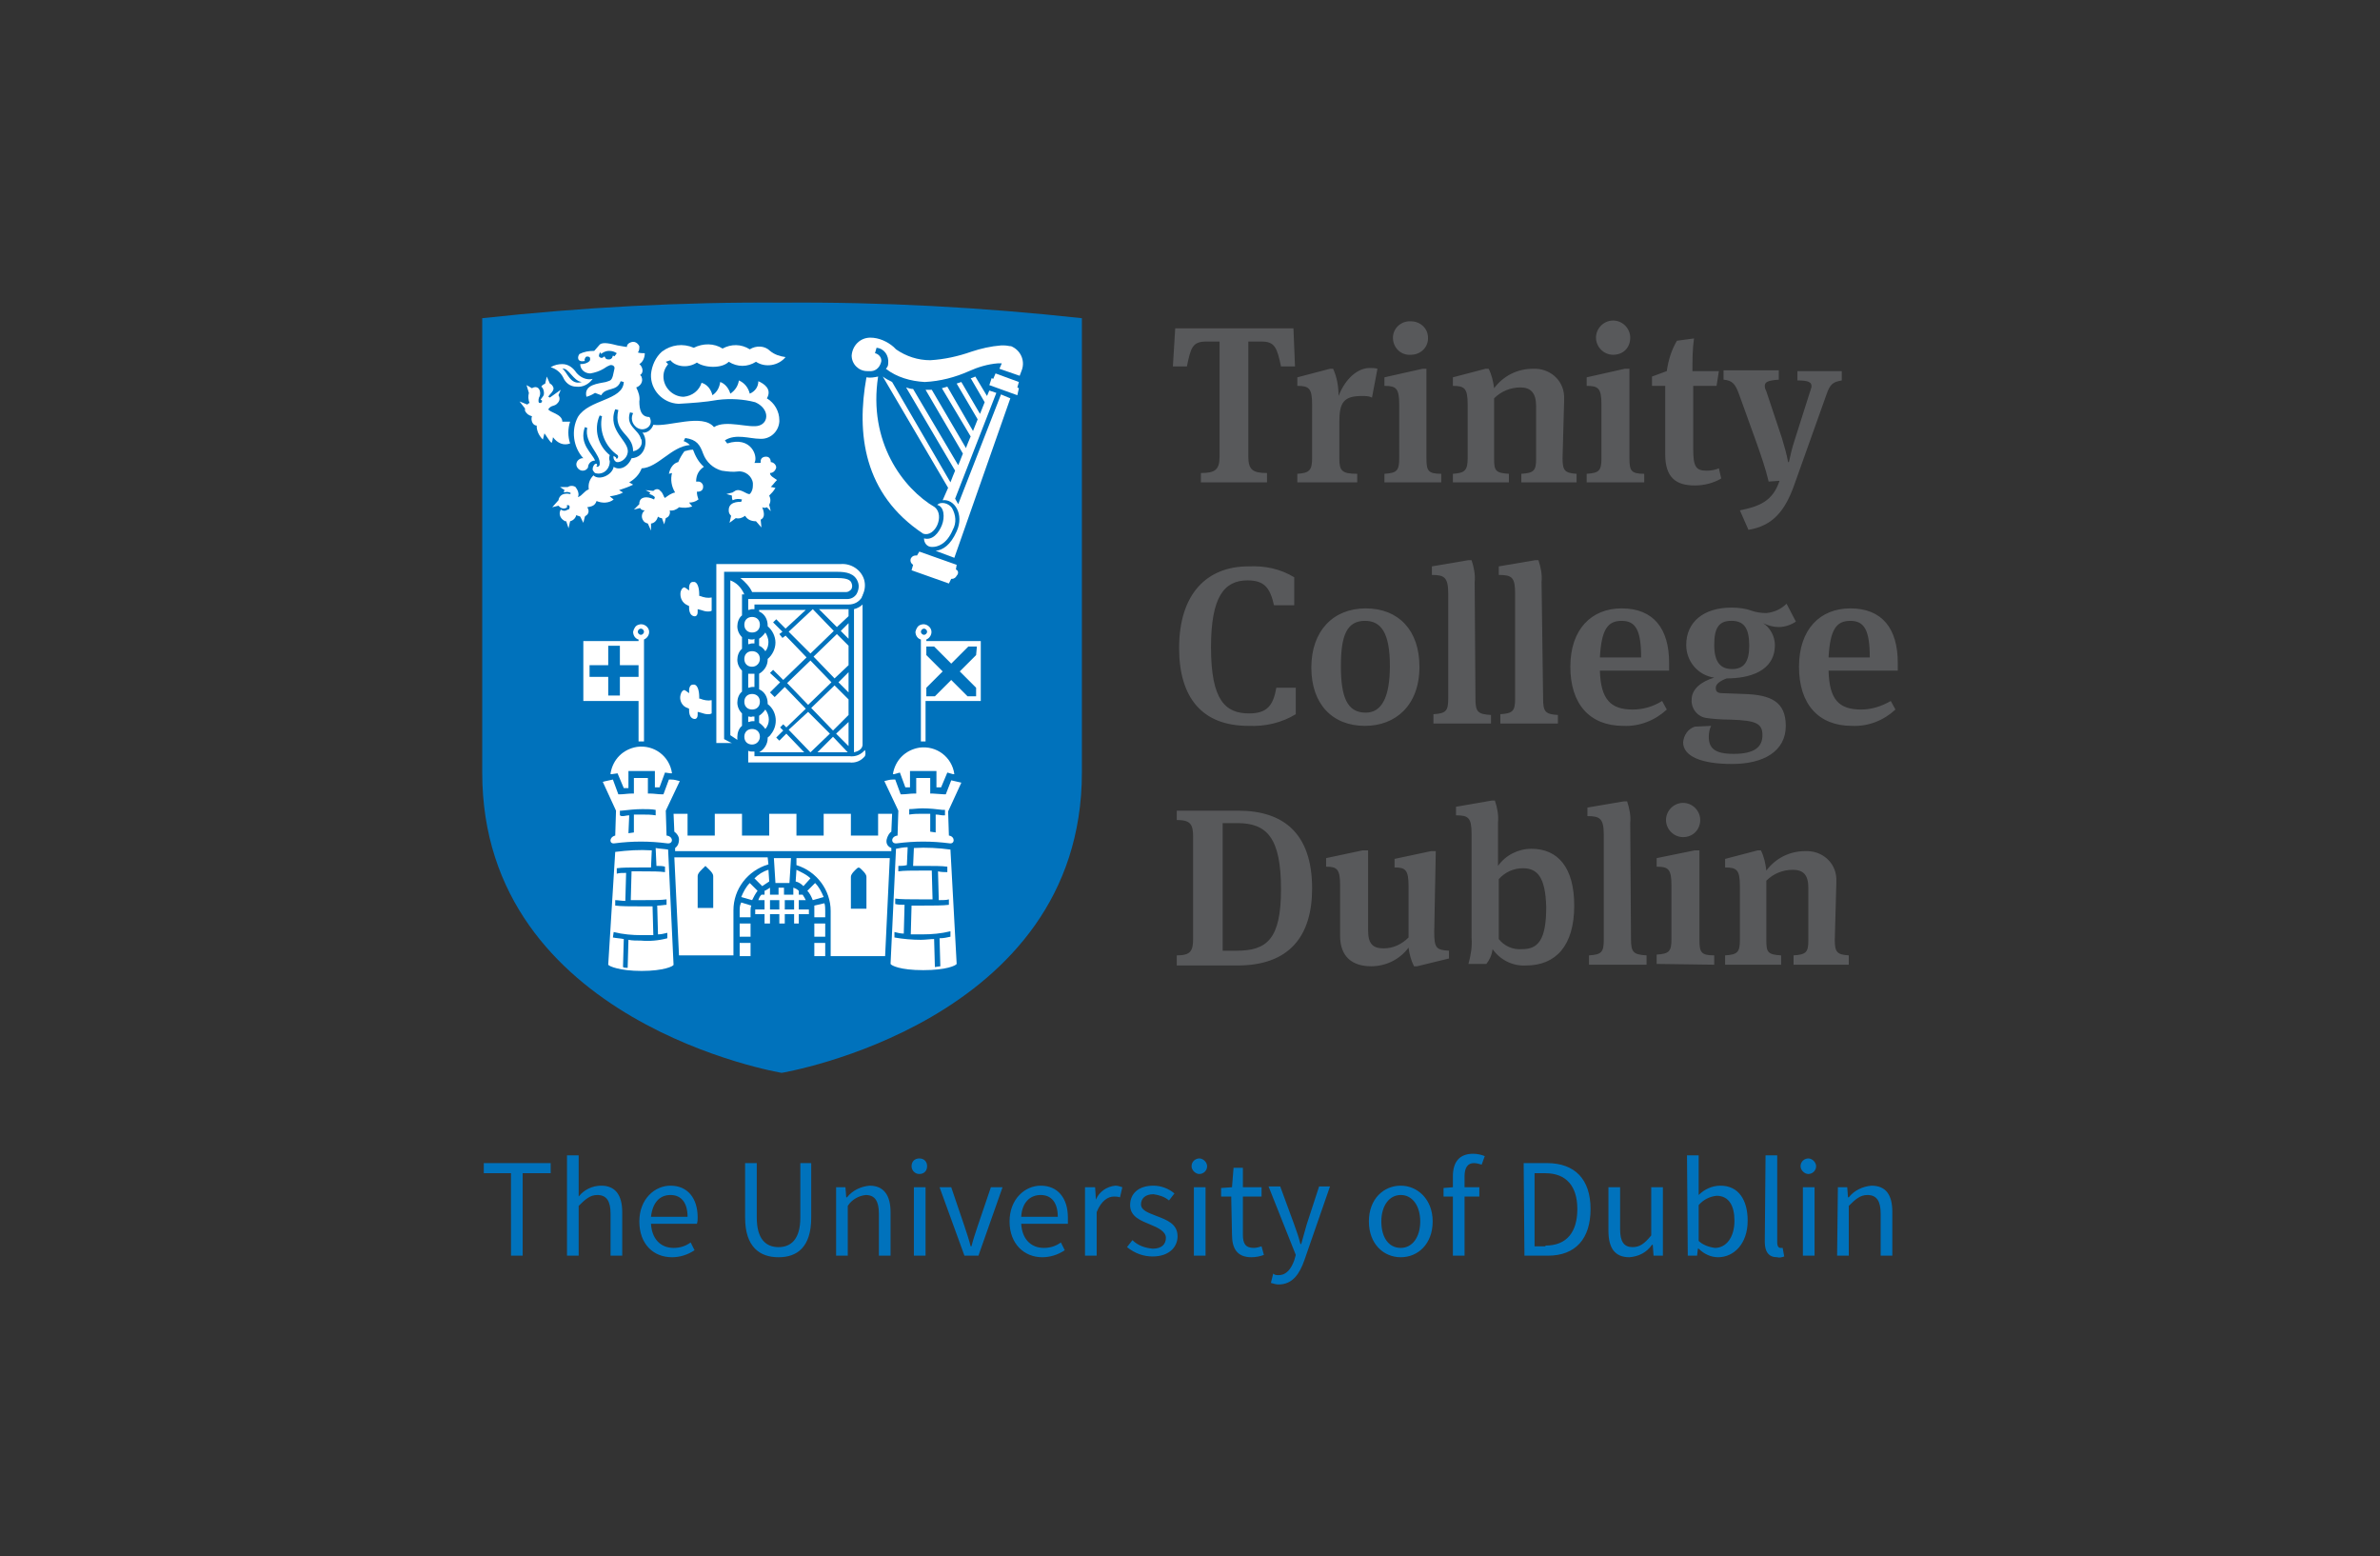 <svg xmlns="http://www.w3.org/2000/svg" xml:space="preserve" id="Layer_1" x="0" y="0" style="enable-background:new 0 0 306 200" viewBox="0 0 306 200"><rect x="0" y="0" width="306" height="200" fill="#333333" stroke="none"/><style>.st0{fill:#0072bc}.st1{fill:#fff}.st2{fill:#58595b}</style><path d="M139.1 40.9v58.4c0 32.2-38.6 38.6-38.6 38.6S62 131.5 62 99.3V40.9c12.8-1.4 25.7-2.1 38.6-2 12.8-.1 25.7.6 38.5 2" class="st0"></path><path d="M72.4 48.5c.3.7.9 1.2 1.7 1.2.8.1 1.6-.3 2.1-1-.8.2-1.6-.2-2.1-.8-.4-.6-1-1.1-1.8-1.1-.5 0-1 .1-1.5.4.7.2 1.3.7 1.6 1.3m2.4.6c-1.5.5-1.9-1.4-2.5-1.7.8-.2 1.4 1.6 2.5 1.7M89.6 46.6c1 .7 3.2.8 4.1-.1 1.1.7 2.4.7 3.5 0 1.2.8 2.9.5 3.8-.6-.7-.1-1.4-.3-2-.8-.7-.7-1.8-.7-2.6-.2-1.1-.7-2.4-.7-3.5-.1-1.1-.7-2.5-.7-3.7-.1-1.4-.6-2.9-.4-4.1.5-.8.7-1.3 1.8-1.4 2.9-.1 2 1.5 3.7 3.5 3.8h.1c1.7-.1 3.3-.2 5-.5 1.6-.2 3.3-.1 4.8.3 1.8.8 1.8 2.6.5 3-1.2.4-4.3-.8-5.8.2-1.5-1.8-5.8 0-7.8-.3-.2.6-.8 1.1-1.4 1 .8 1 .4 3.2-1.4 3.3-.5 1.2-1.6 1.6-2.3 1.1-.2 1.1-1.9 1.8-2.6 1.1-.5.5-.7 1.1-.6 1.8-.6.2-.8.8-1.4 1 .2-.4 0-.9-.3-1.3-.3-.2-.7-.2-1 0h-1l.6.4c-.1.1-.1.2-.1.3.3-.1.7-.1.9.1l-.1.1c-.9-.2-1.4.2-1.5.8l-.8.9.8-.2c.1.1.3.3.4.3.2.1.5.1.7-.1.1-.2-.1-.2-.1-.2.2-.1.3-.1.4 0 .1.2 0 .4-.1.5H73c-.3.2-.6.2-.9 0-.3.5-.1 1.1.4 1.4.1.1.2.1.3.1l.3.9.2-.9c.4-.1.7-.4.8-.8.1.1.3.1.5.2l.4.8.2-.8.1-.1c.4-.2.5-.7.2-1.1.6-.1 1-.2 1.2-.8.7.3 1.6.3 2.2-.2l-.5-.4c.6-.1 1.2-.2 1.7-.5l-.5-.3c.6-.2 1.2-.4 1.8-.7l-.5-.3c.7-.4 1.3-1 1.6-1.8 2.1-.1 3.8-2.8 6.2-3-.2-.2-.5-.4-.8-.5l.2-.4c1.5.2 1.9.9 2.3 2 .4 1.1 1.3 1.9 2.4 2.2.7.1 1.4.2 2.1.1.9-.1 1.8.6 1.9 1.5v.3c0 .4-.1.8-.4 1.1-.4.1-1.2-.8-1.9-.4-.1.1-.2.1-.3.2l-.8.2.7.2c0 .2 0 .4.1.6.4-.2.8-.2 1.2-.1l-.1.3c-.4 0-1.7 0-1.6 1.2 0 .2.1.4.3.6l-.2.9.8-.6c.4.1.8 0 1.2-.3.3.5.8.7 1.4.7l.7.8-.1-1c.4-.2.6-.6.2-1.6.2.1.4.1.6 0l.5.5-.2-.8c.2-.4.2-.8 0-1.2.3-.3.6-.6.8-1-.2 0-.4-.1-.6-.1.3-.3.5-.6.8-.9-.4-.3-.9-.5-.9-.9.4 0 .7-.3.8-.7 0-.4-.4-.7-.7-.7 0-.4-.2-.7-.6-.7s-.7.2-.7.6v.2H97c.5-.8-.4-3.5-3.5-2.5l-.3-.4c1.4-.9 3.2-.2 4.5-.2 1.3.1 2.4-.9 2.5-2.2V54c0-1.1-.6-2.2-1.6-2.8.7-1.2-.4-1.9-1.1-2.2 0 .7-.4 1.3-1.1 1.6-.2-.8-.7-1.4-1.4-1.7-.1.7-.5 1.3-1.1 1.7-.2-.7-.7-1.3-1.3-1.5-.1.7-.4 1.3-1 1.7-.2-.8-.7-1.4-1.4-1.6-.3 1-1.2 1.7-2.3 1.8-1.4 0-2.6-1.2-2.6-2.6 0-.6.2-1.1.6-1.6l-.3-.3.6-.2c.6.8 2.2 1.1 3.4.3" class="st1"></path><path d="M90.5 60c-.7-.6-1.1-1.4-1.4-2.2-.4 0-.7.1-1.1.2-.3.4-.6.9-.8 1.4 0 0-.9.1-1.2 1.5l.4-.1c-.2.8-.1 1.7.4 2.5-.5.1-.9.4-1.3.7-.2-.1-.2-.6-.6-.9-.2-.3-.6-.3-.9 0l-1-.1.6.3c0 .1-.1.1-.1.2.3.1.5.2.7.4l-.1.3c-1-.5-1.8-.3-1.9.4v.2l-.7.7.8-.2c.1.2.3.3.6.3-.4.3-.5.9-.2 1.3.1.2.3.3.6.4l.4.9v-.9c.6-.1.8-.6.9-.9.1.1.3.2.5.2l.3.8.2-.8c.1 0 .1-.1.2-.1.3-.2.4-.6.3-.9.4.1.9-.1 1.2-.4.6.1 1.1.1 1.7-.1l-.4-.5c.4 0 .8-.1 1.2-.4-.1-.3-.2-.6-.2-1h.1c.4 0 .7-.2.7-.6v-.1c0-.3-.3-.6-.6-.6h-.3c0-.9.4-1.5 1-1.9M73.3 57c-.3-.9-.3-1.9 0-2.8h-1c0-1-1.7-1.2-1.8-1.6.4-.6.8-.3 1.2-.8.3-.3.3-.7.1-1l.3-.7-1.4 1-.2-.1c.1-.3.9-.8.6-1.3-.1-.2-.2-.3-.4-.4l-.4-.9-.2.9c-.2.1-.4.2-.5.4.3.2.4.8.3 1.1-.1.2-.3.4-.4.6.1 0 .1 0 .2.1 0 .2-.1.3-.3.3s-.2-.4-.1-.7c.2-.3.2-.8 0-1.1-.2-.3-.6-.3-.9-.1l-.7-.4.3 1c-.1.4-.1.9.1 1.3-.1 0-.2.1-.3.2l-1-.4.7.9v.3c.2.4.5.6.9.7-.2.5.1 1.2.6 1.2 0 .7.3 1.3.8 1.8l.2-.8c.1.1.7 1.1.9 1.2.1.1.2-.7.2-.7.6.8 1.4 1.1 2.2.8M75.2 46.4c-.1-.2 0-.3.1-.5.1-.1.3-.1.5 0 .1.1.1.4 0 .5-.3.3-.7.4-1.2.4 0 .7.6 1.2 1.3 1.2.6-.1 1.2-.3 1.7-.6.2-.1.4-.3.7-.4.3-.2.8 0 .7.4l-.2.9c-.2.7-.4.6-.9.8-.9.2-2.9.3-2.5 1.9.4-.1.8-.3 1.1-.5l.8.3c.6-1.1 2-.4 2.5-1.8l.4.1c-.1 2.4-4.5 2.2-5.9 4.5-.9 1.7-.6 3.9.7 5.3h-.2c-.4.1-.7.4-.7.8s.4.8.8.8c.3 0 .5-.1.7-.4 0-.5.4-.9.9-.9-.3-.9-2.1-2.1-1.3-4.3l.3.1c-.4 2 1.8 3.4 1.6 4.7 0 .2-.2.3-.3.3-.1 0-.2-.1 0-.2l-.1-.2c-.2 0-.3.1-.4.3-.1.2-.1.3-.1.5.1.2.2.3.3.4.3.1.6.1.9 0 .6-.2 1-.8 1-1.5-.1-.3-.1-.5 0-.8-1.5-1.2-2.1-3.3-1.3-5.1l.3.1c-.4 1.9.4 3.9 2 5 .1.1.1.3 0 .4-.1.1-.2.1-.2-.1l-.3-.2c-.1.3.1.7.4.8h.2c.6-.1 1.1-.6 1.2-1.2.3-1.5-2.7-2.8-1.6-5.6l.4.1c-.7 3 1.9 3 1.9 5.3.7-.1 1.2-.7 1.1-1.3 0-.1 0-.2-.1-.3-.3-1.2-2-1.6-1.4-3.4l.4.1c-.3.6-.2 1.3.4 1.8.4.3.9.4 1.4.1.5-.3.6-.9.3-1.4-1.1 0-1.3-1-1.3-2 .1-.6-.1-1.2-.4-1.8.6-.2.9-.8.7-1.3 0-.1-.1-.2-.2-.3.6-.4.2-1.2-.1-1.4.5-.3.7-.9.7-1.4-.3 0-.6 0-.9-.1.2-.2.2-.5.2-.8-.2-.4-.6-.7-1.1-.5-.3.1-.5.3-.5.6 0 0-.7-.1-1.2-.2-.8-.2-1.9-.5-2.3-.1l-.7.8c-.7 0-1.3.1-1.9.4-.3.4-.3 1.1.7.9m2-1.1.1.2.1-.1c.3-.2.6-.3.9-.3.4 0 .7.1 1 .3l-.3.4-.2-.1c0 .1-.1.2-.1.3-.1.1-.2.2-.4.2-.1 0-.3 0-.4-.1-.1-.1-.1-.2-.2-.3l-.1.1-.2.1h-.1c-.1 0-.2-.1-.3-.2 0-.2.1-.5.2-.5M118.8 69.2c0 .6.4 1.1 1 1.1h.1c.6 0 1.8-.3 2.6-2.2.5-.9.4-1.9-.1-2.8-.4-.6-1.4-.9-1.9-.4.9.2 1 1.6.6 2.6s-1.2 2-2.3 1.7" class="st1"></path><path d="M120.2 65.2c-4.1-2.4-8.6-8.4-7.3-16.8-.5.1-1 .2-1.5.1-1.3 7.2-.4 15 7.3 20.1 1.5.5 2.8-2.3 1.5-3.4M129.1 44.4h-.4c-1.3.1-2.6.4-3.8.8-1.7.6-3.5 1-5.3 1.1-1.6 0-3.1-.5-4.4-1.4l-.3-.3c-.8-.7-1.9-1.2-3-1.2-1.3 0-2.3 1-2.4 2.3 0 1.1.9 2 2 2h.2c.8.1 1.4-.4 1.6-1.2.1-.5-.3-1-.8-1.1l.2-.7c1 .1 1.6 1 1.5 2 0 .3-.1.5-.3.7 1.4 1.1 3.2 1.6 5 1.7 2-.1 3.9-.6 5.7-1.4 1.1-.5 2.4-.9 3.7-1h.5l-.3.7 2.6.9.3-.8c.4-1.2-.2-2.5-1.4-3-.3 0-.5-.1-.9-.1M122.9 73.2l.1-.6-4.8-1.7-.3.5h-.2c-.3 0-.5.2-.6.4-.1.3 0 .6.3.8l-.2.7L122 75l.3-.6h.1c.3 0 .5-.2.6-.4.3-.3.2-.7-.1-.8" class="st1"></path><path d="m128 48-.3.7-.2-.1-.3.9 3.6 1.3.2-.9-.2-.1.2-.7zM123.2 64.8l-.4-.7 5.3-13.6-.9-.3-.3.7-1.5-2.5-.5.2h-.1l1.8 3.1-.6 1.5-2.4-4.1-.6.2 2.7 4.6-.6 1.5-3.3-5.7-.7.2 3.7 6.2s-.6 1.4-.6 1.5l-4.4-7.5h-.8l4.8 8.2c-.1.3-.6 1.5-.6 1.5l-5.8-9.8c-.3 0-.6-.1-.9-.2l6.3 10.7s-.5 1.2-.6 1.5l-7.5-12.9c-.4-.2-.8-.4-1.2-.7l8.4 14.3-.7 1.6c1.5-.2 2.8 1.8 1.8 4-.8 1.8-1.8 2.4-2.7 2.5l2.4.9 7.2-20.5-1.2-.5-5.5 14.1zM102.7 116.9v-1.2h.9c-.1-.2-.2-.4-.4-.7h-.5v-.5c-.2-.2-.4-.3-.7-.4v.9h-1.2v-.9h-.7v.9H99v-.9c-.2.1-.4.3-.7.4v.5h-.4c-.2.2-.3.4-.4.7h.8v1.2h-1.2V117.5h1.2v1.2h.7v-1.2h1.2v1.2h.7v-1.2h1.2v1.2h.6v-1.2h1.3V116.9h-1.3zm-2.5 0H99v-1.2h1.2v1.2zm1.9 0h-1.2v-1.2h1.2v1.2zM78.5 99.5h.2l.7-.1.8 1.9h.6v-2.2h3.4v2.1h.6l.7-1.9.7.1h.2c-.3-2.2-2.3-3.7-4.5-3.4-1.8.3-3.1 1.6-3.4 3.4M114 107.9c.1-.4.3-.8.6-1l.1-2.3h-1.8v2.8h-3.5v-2.8h-3.5v2.8h-3.5v-2.8h-3.5v2.8h-3.5v-2.8h-3.5v2.8h-3.5v-2.8h-1.8l.1 2.3c.3.2.6.6.6 1s-.1.8-.5 1.1v.4h27.8v-.4c-.5-.2-.7-.6-.6-1.1M98.8 111.1l-.1-.9h-12l.6 12.6h7V117c0-2.7 1.8-5.1 4.5-5.9m-7.1 3.1v2.5h-2v-4.1c0-.4.6-.9.8-1.1l.2-.2.2.2c.2.2.8.7.8 1.1v1.6z" class="st1"></path><path d="M95.1 117.1v.8h1.4v-.8c0-.2 0-.5.1-.7l-1.3-.4c-.2.4-.2.7-.2 1.1M95.1 121.2h1.4v1.7h-1.4zM95.1 118.7h1.4v1.7h-1.4zM104.7 116.4v1.5h1.4v-.8c0-.3 0-.7-.1-1l-1.3.3zM96.4 113.5c-.5.5-.8 1.1-1.1 1.8l1.4.4c.2-.4.4-.8.7-1.2l-1-1zM104.7 121.2h1.4v1.7h-1.4zM104.8 113.5l-1 1c.3.3.5.7.7 1.2l1.4-.4c-.3-.7-.6-1.3-1.1-1.8M104.7 118.7h1.4v1.7h-1.4zM101.7 110.3h-2.2l.2 3.2h1.8zM98.9 113.3l-.1-1.5c-.7.2-1.3.6-1.8 1.1l1 1 .9-.6M104.2 112.9c-.5-.5-1.2-.8-1.8-1.1l-.1 1.5c.4.1.7.3 1 .6l.9-1zM79.1 107.4c-.8.2-.8 1.1-.1 1 2.3-.3 4.5-.3 6.8 0 .8.1.8-.9-.1-1l-.1-3.2 1.8-3.8c-.4-.1-.7-.2-1.1-.2H86l-.7 1.9h-.2c-.5 0-1-.1-1.5-.1h-.3v-2h-1.8v2h-.3c-.5 0-1 .1-1.5.1h-.2l-.7-1.9c-.4.1-1 .2-1.3.3l1.7 3.7-.1 3.2zm.6-2.6v-.6h.2c.9-.1 1.8-.2 2.7-.2.6 0 1.2 0 1.7.1v.7c-.6-.1-1.1-.1-1.7-.1h-1.1v2.3l-.7.1.1-2.3c-.3 0-.6.1-.8.1h-.2l-.2-.1zM84.3 109l.1 2.3c.4 0 .8 0 1.1.1v.7c-.7-.1-1.7-.1-3-.1h-1.3l-.1 3.7h1.4c1.4 0 2.5 0 3.2-.1v.7c-.3 0-.7.1-1.2.1l.1 3.7c.4 0 .8-.1 1.2-.2v.7c-1.1.3-2.3.4-3.4.3-.6 0-1.1 0-1.6-.1l-.1 3.6c-.2 0-.5 0-.6-.1l.1-3.6c-.5-.1-.9-.1-1.4-.2l.1-.7c1.2.3 2.4.4 3.6.4H84l-.1-3.7h-1.4c-1.5 0-2.6 0-3.4-.1v-.7c.4 0 .8.1 1.3.1l.1-3.6c-.5 0-.9 0-1.2.1v-.7c.7-.1 1.7-.1 3.1-.1h1.3l.1-2.2c-1.6-.1-3.1 0-4.7.2l-.9 14.5c.1.2 1.5.8 4.3.8s4.1-.6 4.1-.8l-.7-14.8c-.6-.1-1.1-.1-1.6-.2M115.7 99.3l.7 1.9h.6v-2.1h3.4v2.1h.6l.8-1.9.7.2h.2c-.3-2.2-2.3-3.7-4.5-3.4-1.8.3-3.1 1.6-3.4 3.4h.2l.7-.2z" class="st1"></path><path d="M121.6 102.1h-.2l-1.5-.1h-.3v-2h-1.8v2h-.3c-.5 0-1 .1-1.5.1h-.2l-.7-1.9h-.3c-.4 0-.7.1-1.1.2l1.8 3.8-.1 3.2c-.9.1-.9 1.1-.1 1 2.3-.3 4.5-.3 6.8 0 .7.1.7-.9-.1-1l-.1-3.1 1.7-3.7c-.4-.1-.9-.2-1.3-.3l-.7 1.8zm-.2 2.7h-.2c-.2 0-.5-.1-.9-.1v2.3l-.7-.1v-2.3h-1c-.6 0-1.1 0-1.7.1v-.7c.5 0 1.1-.1 1.7-.1.9 0 1.8.1 2.6.2H121.5v.7h-.1zM117.5 109l-.1 2.3h1.3c1.4 0 2.4 0 3.1.1v.7c-.3 0-.8 0-1.2-.1l.1 3.7c.5 0 1 0 1.3-.1v.7c-.8.1-1.9.1-3.4.1h-1.4l-.1 3.7h1.5c1.2 0 2.4-.1 3.6-.4v.7c-.4.1-.9.2-1.4.2l.1 3.6-.7.1-.1-3.6c-.5 0-1.1.1-1.7.1-1.1 0-2.3-.1-3.4-.3v-.7c.4.1.8.2 1.2.2l.1-3.7c-.5 0-.8 0-1.2-.1v-.7c.7.1 1.8.1 3.2.1h1.6l-.1-3.7h-1.3c-1.3 0-2.3 0-3 .1v-.7c.3 0 .7 0 1.1-.1l.1-2.3c-.5 0-1 .1-1.5.2l-.7 14.8c.1.2 1.2.8 4.2.8s4.2-.6 4.3-.8l-.8-14.7c-1.5-.2-3.1-.3-4.7-.2M102.4 111.2c2.6.8 4.4 3.2 4.4 5.9v5.8h7l.6-12.6h-12v.9zm7 3.1v-1.6c0-.4.6-.9.8-1.1l.2-.1.2.1c.2.2.8.7.8 1.1v4.1h-2v-2.5zM82.1 95.3h.7V82.2c.5-.2.8-.8.6-1.3-.2-.5-.8-.8-1.3-.6-.4.1-.6.5-.7.9 0 .5.3.9.7 1v.2H75v7.7h7.1v5.2zM82 81.2c0-.2.2-.4.4-.4s.4.2.4.4-.2.4-.4.4-.4-.2-.4-.4M79.7 87v2.4h-1.5V87h-2.4v-1.5h2.4V83h1.5v2.5h2.4V87h-2.4zM119.1 82.4v-.2c.5-.2.8-.8.6-1.3-.2-.5-.8-.8-1.3-.6-.4.1-.6.5-.7.9 0 .5.3.9.7 1v13.1h.6v-5.2h7.1v-7.7h-7zm-.3-.8c-.2 0-.4-.2-.4-.4s.2-.4.4-.4.4.2.4.4-.2.4-.4.4m6.7 2.6-2.1 2.1 2.1 2.1v1.1h-1.1l-2.1-2.1-2.1 2.1h-1.1v-1.1l2.1-2.1-2.1-2.1v-1.1h1l2.2 2.2 2.2-2.2h1.1l-.1 1.1zM93.1 95V73.5h14.6c1.1 0 2.2.2 2.6 1.3.2.5.1 1.1-.2 1.6-.3.4-.7.6-1.2.6H96.2v1.4c.2 0 .3-.1.5-.1h.3v-.6h12.1c.7 0 1.3-.3 1.7-.9v-.1l.1-.1v-.1c.3-.6.4-1.3.2-2-.4-1.3-1.7-2.1-3-2h-16v23h2c-.3-.1-.6-.3-1-.5z" class="st1"></path><path d="M96.2 86.6v1.8c.2 0 .3-.1.5-.1h.3v-1.7h-.8M89.9 89.8v-.2c0-.8-.2-1.5-.6-1.6h-.2c-.1 0-.4 0-.5.6v.5l-.4-.3c-.1 0-.1-.1-.2-.1-.2 0-.4.2-.5.6-.2.7.2 1.5.9 1.7l.2.1v.2c0 .6.2 1 .6 1.1s.5-.3.5-.5v-.4l.4.1c.3.1.6.2.9.2.2 0 .3 0 .5-.1V90c-.5.1-1 0-1.5-.2h-.1zM89.9 76.6v-.2c0-.8-.2-1.5-.6-1.6h-.2c-.1 0-.4 0-.5.6v.5l-.4-.3c-.1 0-.1-.1-.2-.1-.2 0-.4.2-.5.6-.1.7.2 1.4.9 1.7l.2.1v.2c0 .6.2 1 .6 1.1s.5-.3.5-.5v-.4l.4.1c.3.1.6.2.9.2.2 0 .3 0 .5-.1v-1.7c-.5.1-1 0-1.5-.2h-.1zM109.2 97.2H97v-.6h-.3c-.2 0-.3 0-.5-.1V98h13c.8.1 1.5-.2 2-.8.1-.2.1-.5 0-.8-.5.6-1.2.9-2 .8M96.2 92.1v.7c.2 0 .3-.1.5-.1h.3v-.6h-.3c-.1.1-.3 0-.5 0M93.9 74.6v19.9l.9.6v-.4c0-.5.2-1.1.6-1.4v-1.6c-.4-.4-.6-.9-.6-1.4 0-.5.2-1.1.6-1.4v-2.7c-.4-.4-.6-.9-.6-1.4 0-.5.2-1.1.6-1.4v-1.5c-.4-.4-.6-.9-.6-1.4 0-.5.2-1.1.6-1.4v-2.7h.3c-.4-.9-1-1.5-1.8-1.8M108.8 76.1c.2 0 .4-.1.6-.3.2-.2.2-.6.1-.8-.1-.4-.5-.7-1.8-.7H95.2c.6.5 1.2 1.1 1.5 1.8h12.1z" class="st1"></path><path d="M109.8 96.7c.4-.1 1-.3 1.1-.9V77.7c-.3.3-.7.5-1.1.6v18.4zM96.7 82.2c-.2 0-.3 0-.5-.1v.7c.2 0 .3-.1.5-.1h.3v-.6c-.1.1-.2.1-.3.1M98.4 83.7c.3-.3.4-.8.4-1.2 0-.4-.2-.9-.4-1.2-.2.3-.5.6-.8.8v.9c.3.1.6.4.8.7M98.4 93.7c.6-.7.6-1.7 0-2.5-.2.3-.5.6-.8.8v.9c.3.2.6.5.8.8M97.7 84.7c0-.6-.4-1-1-1s-1 .4-1 1 .4 1 1 1 1-.5 1-1M97.7 90.2c0-.6-.4-1-1-1s-1 .4-1 1 .4 1 1 1 1-.4 1-1M96.7 79.3c-.6 0-1 .4-1 1s.4 1 1 1 1-.4 1-1-.4-1-1-1M97.7 94.7c0-.6-.4-1-1-1s-1 .4-1 1 .4 1 1 1 1-.5 1-1M107.6 81.5l-3 2.9 2.7 2.8 1.8-1.7V83zM109.1 80.1l-1 1 1 1z" class="st1"></path><path d="M97.6 96.7h5.8l-2.3-2.4-.9.9-.4-.4.9-.9-.4-.4.4-.4.4.4 2.5-2.4-2.7-2.8-1.3 1.3-.6-.6 1.3-1.3-1.3-1.2.4-.4 1.3 1.3 3-2.9-2.7-2.8-.4.3-.4-.5.4-.3-1.2-1.2.4-.4 1.2 1.2 2.6-2.4h-6v.2c.7.3 1.1 1 1.1 1.8v.1c.6.5 1 1.3 1 2.1s-.4 1.6-1 2.1v.1c0 .7-.4 1.4-1.1 1.8v2c.7.3 1.1 1 1.1 1.8v.1c1.2.9 1.4 2.7.4 3.9-.1.2-.3.3-.4.4v.1c0 .7-.4 1.4-1.1 1.8zM105.3 78.3l2.3 2.3 1.5-1.4v-.9zM109.1 86.4l-1.3 1.3 1.3 1.3zM109.1 91.9v-2l-1.8-1.8-3 2.9 2.8 2.9zM109.1 92.8l-1.6 1.5 1.6 1.6z" class="st1"></path><path d="m101.4 81.2 2.8 2.8 3-2.9-2.7-2.8zM101.2 87.8l2.7 2.8 3-2.9-2.7-2.8zM106.7 94.3l-2.8-2.8-2.5 2.3 2.8 2.9zM107.1 94.7l-2 2h3.9z" class="st1"></path><path d="m166.3 42.2.2 4.9h-1.8c-.5-2.4-.8-3.2-2.5-3.2h-1.7v14.8c0 1.7.6 2.1 2.4 2.1V62h-8.5v-1.2c1.8 0 2.4-.4 2.4-2.1V43.9h-1.7c-1.8 0-2 .8-2.5 3.2h-1.8l.3-4.9h15.2zM176.1 47.3c.3 0 .7 0 1 .1l-.7 3.7c-.4-.2-.8-.2-1.3-.2-2.3 0-2.9.8-2.9 3.3v4.7c0 1.6.3 2 2.3 2V62h-7.7v-1.1c1.5-.1 1.9-.4 1.9-2V52c0-2.1-.4-2.4-1.9-2.4v-1.1l4.2-1.1h.4c.5 1.1.7 2.3.7 3.5.9-2.3 2.5-3.6 4-3.6M178 62v-1.1c1.6-.1 1.9-.4 1.9-2V52c0-2.1-.4-2.4-1.9-2.4v-1.1l4.9-1.1h.5v11.5c0 1.6.2 2 1.9 2V62H178zm3.4-16.4c-1.2.1-2.2-.8-2.3-2-.1-1.2.8-2.2 2-2.3h.3c1.2 0 2.2.9 2.2 2.1v.1c0 1.2-1 2.1-2.2 2.1M200.9 58.9c0 1.6.3 1.9 1.8 2V62h-7.1v-1.1c1.6-.1 1.9-.4 1.9-1.9v-6.8c0-1.7-.7-2.4-2-2.4s-2.5.5-3.4 1.4V59c0 1.5.2 1.8 1.9 1.9V62h-7.2v-1.1c1.5-.1 1.9-.4 1.9-2V52c0-2.1-.4-2.4-1.9-2.4v-1.1l4.2-1.1h.4c.4.8.6 1.7.7 2.5 1.2-1.6 3-2.5 5-2.5 2.1-.1 3.9 1.4 4 3.5v.7l-.2 7.3zM204 62v-1.1c1.6-.1 1.9-.4 1.9-2V52c0-2.1-.4-2.4-1.9-2.4v-1.1l4.9-1.1h.6v11.5c0 1.6.2 2 1.9 2V62H204zm3.4-16.4c-1.2 0-2.2-1-2.2-2.2 0-1.2 1-2.2 2.2-2.2 1.2 0 2.2 1 2.2 2.2 0 1.3-.9 2.2-2.2 2.2.1 0 .1 0 0 0M220.7 49.6h-3v8.1c0 2.2.3 2.8 1.7 2.8.6 0 1.1-.1 1.6-.3l.3 1.3c-1 .6-2.2.9-3.4.9-2.4 0-3.8-1-3.8-4v-8.8h-1.7v-1.2l1.9-.7c.2-1.4.6-2.7 1.3-3.9l2.2-.3c-.2 1.4-.2 2.8-.2 4.2h3.4l-.3 1.9zM223.7 65.6c2.4-.5 4.2-1.1 5.1-3.8l-1.4.1c-.4-1.7-1-3.4-1.6-5.1l-2.2-6.1c-.5-1.4-.9-1.8-2-1.9v-1.2h7.1v1.2c-1.4.1-1.8.3-1.8.8 0 .3.1.5.2.7l2 6c.3 1 .6 2 .8 3.1h.1c.2-.9.4-1.8.7-2.7l2-6.3c.1-.2.1-.4.2-.6.1-.7-.4-.9-1.8-.9v-1.2h5.7v1.2c-1.1.2-1.5.4-2 1.9l-4.1 11.5c-1.2 3.4-2.8 5.3-5.9 5.8l-1.1-2.5zM151.6 83.3c0-7 3.6-10.5 8.9-10.5 2.1-.1 4.1.3 5.9 1.4v3.6h-2.6c-.5-2.2-1.2-3.2-3.4-3.2-3 0-4.7 2.1-4.7 8.6 0 6.9 1.9 8.5 4.9 8.5 2.3 0 3.1-1 3.5-3.3h2.5v3.4c-1.8 1.1-3.9 1.6-6.1 1.5-6 0-8.9-3.7-8.9-10M175.5 93.3c-4.2 0-6.9-2.8-6.9-7.5s2.8-7.6 7-7.6 6.9 2.8 6.9 7.5c0 5-3.1 7.6-7 7.6m0-13.5c-2.3 0-3.1 1.8-3.1 5.8s.8 6 3.2 6c2 0 3.1-1.9 3.1-6 0-4.2-1.1-5.8-3.2-5.8M189.7 89.8c0 1.7.3 2 2 2.1V93h-7.4v-1.2c1.6-.1 1.9-.4 1.9-2V76.3c0-2.1-.5-2.4-2.1-2.4v-1.1l4.7-.8h.4c.3.9.5 1.9.4 2.8l.1 15zM198.4 89.8c0 1.7.3 2 1.9 2.1V93h-7.4v-1.2c1.6-.1 1.9-.4 1.9-2V76.3c0-2.1-.4-2.4-2.1-2.4v-1.1l4.7-.8h.4c.3.9.5 1.9.4 2.8l.2 15zM213.7 90.1l.6 1.1c-1.5 1.4-3.5 2.2-5.6 2.1-4.3 0-6.8-2.8-6.8-7.6s2.7-7.5 6.6-7.5c4.1 0 6.1 2.6 6.1 7v1h-8.9c.1 3.7 1.4 5 4.2 5 1.4 0 2.7-.4 3.8-1.1m-8-5.6h5.3c0-3.5-.7-4.7-2.5-4.7s-2.6 1.1-2.8 4.7M216.4 95.4c.1-.9.6-1.7 1.5-2l2.1-.1c-.2.4-.3.9-.3 1.4 0 1.5.8 2.2 3.2 2.2 2.7 0 3.7-.9 3.7-2.4s-.8-1.9-4.1-2c-1.1 0-2.4-.1-3-.2-1.2-.1-2.1-1.2-2-2.4 0-1.3 1.2-2.3 2.9-2.8-2.1-.3-3.6-2.1-3.6-4.2 0-3 2.3-4.8 5.8-4.8.9 0 1.8.1 2.6.4.6.2 1.2.3 1.9.3 1-.1 1.9-.5 2.6-1.2l1.2 2.3c-.6.4-1.4.7-2.2.7-.7 0-1.4-.2-2-.5.9.6 1.5 1.7 1.5 2.8 0 3.4-3.3 4.3-6.2 4.3-.8.3-1.4.7-1.4 1.2s.2.7.9.7l2.7.1c3.5.1 5.4 1 5.4 4.1 0 3.3-2.9 4.9-6.9 4.9s-6.3-1-6.3-2.8m8.5-12.4c0-2.3-.7-3.2-2.3-3.2s-2.2.9-2.2 3.1.8 3.1 2.3 3.1 2.2-.9 2.2-3M243.1 90.1l.6 1.1c-1.5 1.4-3.5 2.2-5.6 2.1-4.3 0-6.8-2.8-6.8-7.6s2.7-7.5 6.6-7.5c4.1 0 6.1 2.6 6.1 7v1h-8.9c.1 3.7 1.3 5 4.2 5 1.3 0 2.6-.4 3.8-1.1m-8-5.6h5.3c0-3.5-.7-4.7-2.5-4.7s-2.6 1.1-2.8 4.7M151.3 122.8c1.7 0 2.1-.5 2.1-2.1v-13.2c0-1.6-.4-2.1-2.1-2.1v-1.2h7.9c5.8 0 9.5 2.9 9.5 10 0 6.1-2.9 9.9-9.6 9.9h-7.8v-1.3zm7.7-.6c3.9 0 5.7-1.5 5.7-7.9 0-6.6-1.8-8.5-5.6-8.5h-1.9v16.4h1.8zM184.4 119.8c0 2.1.3 2.3 1.9 2.4v1l-4.1 1h-.4c-.4-.8-.6-1.6-.7-2.4-1.1 1.5-2.9 2.4-4.8 2.4-2.4 0-4-1.2-4-3.9v-6.5c0-2.1-.4-2.4-1.8-2.4v-1.1l4.7-1h.7v10.3c0 1.7.6 2.3 2 2.3 1.2 0 2.3-.5 3.2-1.4v-6.6c0-2.1-.4-2.4-1.8-2.4v-1.1l4.7-1h.6l-.2 10.4zM191.1 123.9h-2.3c.3-1.1.5-2.2.4-3.4v-13.3c0-2.1-.4-2.4-2-2.4v-1.1l4.6-.8h.4c.3.9.5 1.9.4 2.8v5.6c1-1.4 2.6-2.2 4.3-2.2 3.4 0 5.5 2.4 5.5 7.3 0 5.2-2.4 7.7-6.2 7.7-1.7.1-3.3-.7-4.3-2.1-.1.8-.4 1.4-.8 1.9m4.7-12.3c-1.2 0-2.3.5-3.1 1.4v7.7c.7.9 1.8 1.4 3 1.3 2 0 3.1-1.1 3.1-5.4-.1-3.8-1.1-5-3-5M209.7 120.7c0 1.7.3 2 2 2.1v1.2h-7.4v-1.2c1.6-.1 1.9-.4 1.9-2v-13.5c0-2.1-.5-2.4-2.1-2.4v-1.1l4.7-.8h.4c.3.9.5 1.9.4 2.8l.1 14.9zM213 123.9v-1.2c1.6-.1 1.9-.4 1.9-2v-6.9c0-2.1-.4-2.4-1.9-2.4v-1.1l4.9-1h.6v11.5c0 1.6.2 2 1.9 2v1.2l-7.4-.1zm3.4-16.3c-1.2 0-2.2-1-2.2-2.2 0-1.2 1-2.2 2.2-2.2 1.2 0 2.2 1 2.2 2.2 0 1.2-.9 2.2-2.2 2.2.1 0 .1 0 0 0M235.9 120.8c0 1.6.3 1.9 1.8 2v1.2h-7.1v-1.2c1.6-.1 1.9-.4 1.9-1.9v-6.8c0-1.7-.7-2.3-2-2.3s-2.5.5-3.4 1.4v7.7c0 1.5.2 1.8 1.9 1.9v1.2h-7.2v-1.2c1.6-.1 1.9-.4 1.9-2v-6.9c0-2.1-.4-2.4-1.9-2.4v-1.1l4.2-1.1h.4c.4.8.6 1.7.7 2.6 1.2-1.6 3-2.5 5-2.5 2.1-.1 3.9 1.4 4 3.5v.6l-.2 7.3z" class="st2"></path><path d="M65.7 150.8h-3.5v-1.3h8.6v1.3h-3.6v10.6h-1.5zM72.9 148.5h1.5v5.3c.7-.9 1.8-1.4 2.9-1.4 1.8 0 2.7 1.2 2.7 3.4v5.6h-1.5V156c0-1.6-.5-2.4-1.7-2.4-.9 0-1.5.5-2.4 1.4v6.4h-1.5v-12.9zM86.2 152.4c2.2 0 3.5 1.6 3.5 4.1 0 .3 0 .5-.1.8h-5.9c.1 1.9 1.2 3.1 2.9 3.1.8 0 1.5-.2 2.2-.7l.5 1c-.9.6-1.9.9-2.9.9-2.4 0-4.2-1.7-4.2-4.6s2-4.6 4-4.6m2.2 4c0-1.8-.8-2.8-2.2-2.8s-2.3 1-2.5 2.8h4.7zM95.8 149.5h1.5v7c0 2.8 1.2 3.8 2.8 3.8 1.5 0 2.8-.9 2.8-3.8v-7h1.4v7c0 3.8-1.8 5.1-4.2 5.1s-4.3-1.3-4.3-5.1v-7zM107.5 152.6h1.2l.1 1.3h.1c.7-.9 1.8-1.4 2.9-1.5 1.8 0 2.7 1.2 2.7 3.4v5.6H113V156c0-1.6-.5-2.4-1.7-2.4-.9.1-1.8.6-2.3 1.4v6.4h-1.5v-8.8zM117.2 149.9c0-.6.4-1 1-1s1 .4 1 1-.4 1-1 1-1-.5-1-1m.3 2.7h1.5v8.8h-1.5v-8.8zM120.8 152.6h1.5l1.7 5c.3.9.6 1.8.8 2.6h.1c.2-.8.5-1.7.8-2.6l1.7-5h1.5l-3.1 8.8H124l-3.2-8.8zM133.8 152.4c2.2 0 3.5 1.6 3.5 4.1v.8h-6c.1 1.9 1.2 3.1 2.9 3.1.8 0 1.5-.2 2.2-.7l.5 1c-.9.6-1.9.9-2.9.9-2.3 0-4.2-1.7-4.2-4.6s2-4.6 4-4.6m2.2 4c0-1.8-.8-2.8-2.2-2.8s-2.4 1-2.5 2.8h4.7zM139.6 152.6h1.2l.1 1.6c.4-1 1.4-1.7 2.5-1.8.3 0 .6.1.9.2l-.3 1.3c-.3-.1-.6-.1-.8-.1-.7 0-1.6.5-2.2 2v5.6h-1.5v-8.8zM145.6 159.4c.7.7 1.6 1 2.6 1.1 1.2 0 1.7-.6 1.7-1.4s-1-1.3-2-1.7c-1.2-.5-2.6-1-2.6-2.5s1.1-2.5 3-2.5c1 0 2 .4 2.7 1l-.7.9c-.6-.5-1.3-.7-2-.8-1.1 0-1.6.6-1.6 1.3 0 .8 1 1.1 2 1.5 1.3.5 2.7 1 2.7 2.6 0 1.4-1.1 2.6-3.2 2.6-1.2 0-2.3-.4-3.3-1.2l.7-.9zM153.2 149.9c0-.6.5-1 1-1s1 .5 1 1c0 .6-.5 1-1 1s-1-.5-1-1m.3 2.7h1.5v8.8h-1.5v-8.8zM158.3 153.8H157v-1.1l1.4-.1.2-2.5h1.2v2.5h2.4v1.2h-2.4v4.9c0 1.1.3 1.7 1.4 1.7.3 0 .7-.1 1-.2l.3 1.1c-.5.2-1.1.3-1.6.3-1.9 0-2.5-1.2-2.5-2.9l-.1-4.9zM164.4 163.9c1 0 1.6-.8 2-1.9l.2-.7-3.5-8.8h1.5l1.8 4.9c.3.8.6 1.7.8 2.5h.1c.2-.8.5-1.7.7-2.5l1.6-4.9h1.4l-3.3 9.5c-.6 1.7-1.5 3.1-3.3 3.1-.3 0-.7-.1-1-.2l.3-1.2c.2.2.4.2.7.2M180.1 152.4c2.1 0 4.1 1.7 4.1 4.6s-1.9 4.6-4.1 4.6-4.1-1.7-4.1-4.6 1.9-4.6 4.1-4.6m0 8c1.5 0 2.5-1.4 2.5-3.4s-1-3.4-2.5-3.4-2.5 1.4-2.5 3.4.9 3.4 2.5 3.4M190.5 149.7c-.3-.1-.7-.2-1-.2-.8 0-1.2.6-1.2 1.7v1.4h1.9v1.2h-1.9v7.6h-1.5v-7.6h-1.2v-1.1l1.2-.1v-1.4c0-1.8.8-2.9 2.6-2.9.5 0 1 .1 1.5.3l-.4 1.1zM195.9 149.5h3c3.6 0 5.6 2.1 5.6 5.9s-1.9 6-5.5 6h-3l-.1-11.9zm2.8 10.6c2.8 0 4.1-1.8 4.1-4.7s-1.4-4.6-4.1-4.6h-1.4v9.4h1.4zM206.8 152.6h1.5v5.4c0 1.6.5 2.3 1.6 2.3.9 0 1.5-.4 2.4-1.5v-6.2h1.5v8.8h-1.2l-.1-1.4h-.1c-.7 1-1.7 1.5-2.9 1.6-1.9 0-2.7-1.2-2.7-3.4v-5.6zM216.9 148.5h1.5v5.1c.7-.7 1.7-1.2 2.8-1.2 2.3 0 3.5 1.8 3.5 4.5 0 3-1.8 4.7-3.8 4.7-.9 0-1.8-.4-2.5-1.1h-.1l-.1.9H217l-.1-12.9zm3.6 11.9c1.4 0 2.5-1.3 2.5-3.5 0-1.9-.7-3.2-2.3-3.2-.9.1-1.7.5-2.3 1.2v4.6c.5.5 1.3.8 2.1.9M227 148.5h1.5v11.2c0 .5.2.7.4.7h.3l.2 1.1c-.3.1-.6.2-.9.1-1.1 0-1.6-.7-1.6-2l.1-11.1zM231.5 149.9c0-.6.5-1 1-1s1 .5 1 1c0 .6-.5 1-1 1s-1-.5-1-1m.3 2.7h1.5v8.8h-1.5v-8.8zM236.3 152.6h1.2l.1 1.3h.1c.7-.9 1.8-1.4 2.9-1.5 1.9 0 2.7 1.2 2.7 3.4v5.6h-1.5V156c0-1.6-.5-2.4-1.7-2.4-.9 0-1.5.5-2.4 1.4v6.4h-1.5l.1-8.8z" class="st0"></path></svg>